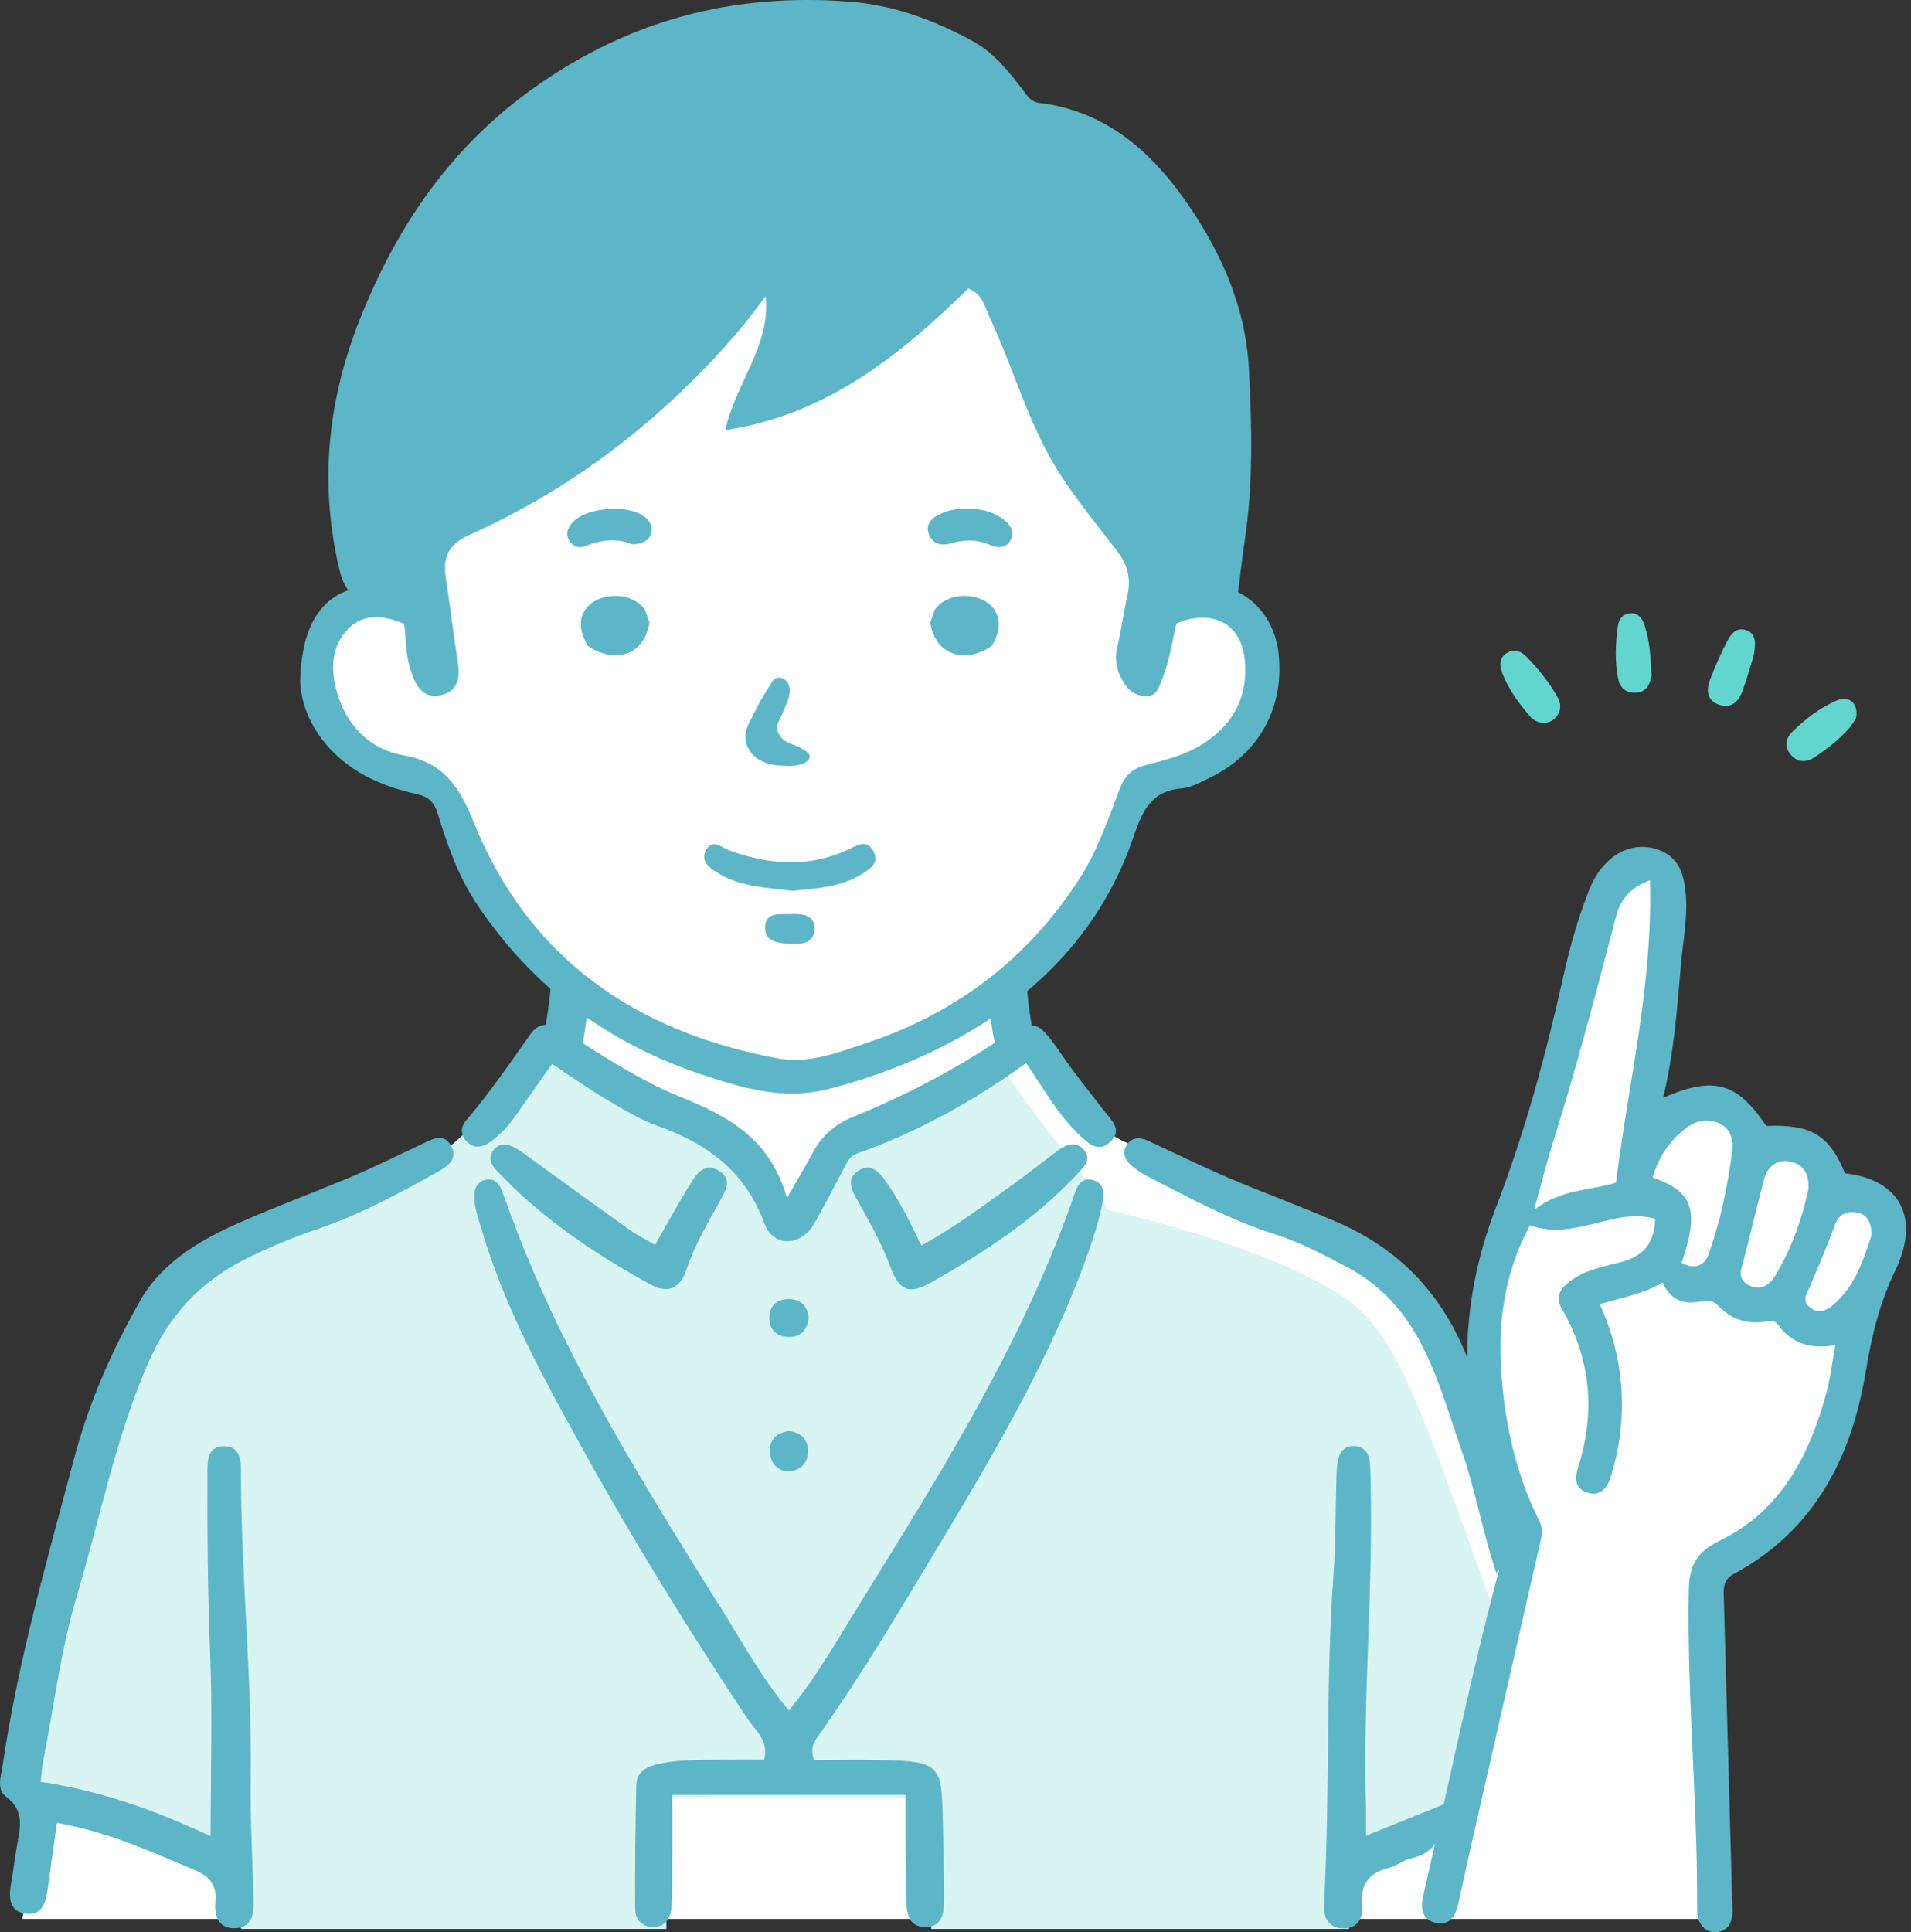 <svg width="92" height="93" viewBox="0 0 92 93" fill="none" xmlns="http://www.w3.org/2000/svg">
<rect x="0" y="0" width="92" height="93" fill="#333333" stroke="none"/>
<g clip-path="url(#clip0_2_199)">
<path d="M90.508 58.527C90.014 57.799 89.024 57.594 88.366 57.04C87.843 56.6 87.432 55.567 86.783 55.309C86.762 55.324 86.742 55.34 86.721 55.356C86.633 55.291 86.54 55.228 86.441 55.173C85.871 54.856 85.194 54.736 84.555 54.886C84.461 54.908 84.356 54.949 84.247 55C84.091 54.772 83.927 54.548 83.746 54.338C83.26 53.773 82.598 53.358 81.864 53.228C81.103 53.092 80.075 53.293 79.321 53.771C79.338 53.614 79.356 53.456 79.374 53.298C79.731 50.017 80.163 46.731 80.349 43.435C80.438 41.86 78.093 41.346 77.413 42.553C77.18 42.746 77.004 43.006 76.937 43.323C76.769 44.115 76.609 44.909 76.45 45.704C75.913 47.921 75.396 50.143 74.798 52.346C74.498 53.456 74.188 54.566 73.801 55.65C73.424 56.704 72.969 57.73 72.629 58.796C72.275 59.906 72.058 61.051 71.91 62.206C71.898 62.241 71.884 62.277 71.874 62.313C71.439 63.874 71.094 65.573 70.986 67.235C70.946 67.254 70.906 67.274 70.866 67.293C70.542 66.379 70.277 65.663 70.277 65.663C70.277 65.663 69.601 63.402 67.909 61.821C66.217 60.239 62.346 58.431 60.767 57.677C59.189 56.923 55.593 55.526 54.489 55.108C53.387 54.691 52.835 54.023 52.684 53.948C52.534 53.873 49.798 50.027 49.798 50.027L48.926 50.219L48.287 47.583C48.287 47.583 50.731 45.813 51.557 44.456C52.384 43.1 53.601 41.254 53.951 40.05C54.301 38.844 56.03 37.389 56.03 37.389C56.03 37.389 58.586 36.66 59.639 35.718C60.691 34.777 61.18 33.608 60.879 31.952C60.578 30.294 60.541 30.333 59.525 29.466C58.51 28.599 55.981 28.684 55.981 28.684L55.427 26.343L48.08 12.63L35.574 12.442C35.218 12.442 20.13 24.485 20.13 24.485L20.282 29.165C20.282 29.165 18.026 28.675 17.049 29.165C16.072 29.654 15.583 30.333 15.357 31.011C15.132 31.688 14.869 32.581 15.357 33.509C15.845 34.438 15.732 35.078 16.56 35.718C17.387 36.359 17.838 36.773 18.777 37.187C19.717 37.6 21.258 37.94 21.258 37.94C21.258 37.94 21.522 39.179 22.348 40.631C23.175 42.083 22.633 42.593 23.957 43.995C25.28 45.398 27.277 47.733 27.277 47.733L26.884 50.178C26.884 50.178 26.597 49.466 25.733 50.37C24.868 51.274 25.078 51.059 23.959 52.636C22.84 54.212 21.556 55.419 21.221 55.437C20.884 55.455 15.133 57.64 13.104 58.845C11.074 60.051 9.984 59.863 8.406 61.67C6.827 63.478 6.263 64.275 5.474 65.948C4.684 67.621 3.03 73.346 2.504 76.058C1.979 78.769 0.646 85.708 0.646 85.708L1.865 87.546L1.076 92.368H82.704L82.071 78.593C82.071 78.593 82.093 78.321 82.096 77.83C82.021 77.353 82.004 76.868 82.057 76.391C82.172 75.372 82.67 74.931 83.589 74.564C85.489 73.805 87.012 72.02 87.992 70.269C88.501 69.359 88.922 68.369 89.067 67.33C89.216 66.266 89.276 65.228 89.555 64.181C89.835 63.127 90.204 62.097 90.528 61.057C90.779 60.249 91.023 59.291 90.506 58.529L90.508 58.527Z" fill="white"/>
<path d="M53.363 58.255C53.363 58.255 58.961 59.45 62.938 61.436C66.914 63.423 67.221 64.416 72.236 78.393L70.339 88.508L65.567 90.224L64.931 92.848H44.831V86.546L32.08 86.485V92.848H11.616L10.722 90.202L4.207 87.88L0.909 86.189C3.926 72.59 3.365 59.855 20.251 56.581L21.707 55.143L22.273 54.649L25.739 50.371L33.741 53.94L36.836 57.449L38.026 58.573L40.287 54.781L48.301 51.309C48.715 52.418 53.104 57.777 53.104 57.777" fill="#D8F4F3"/>
<path d="M74.986 33.557C74.582 32.841 74.066 32.201 73.49 31.612C73.229 31.345 72.898 31.208 72.544 31.431C72.186 31.655 72.182 32.012 72.309 32.355C72.613 33.18 73.138 33.874 73.707 34.538C73.798 34.644 73.954 34.698 74.038 34.751C74.406 34.834 74.688 34.773 74.906 34.527C75.169 34.228 75.168 33.878 74.987 33.557H74.986Z" fill="#63D5CF"/>
<path d="M89.355 34.553C89.487 33.873 89.022 33.466 88.451 33.708C87.621 34.059 86.907 34.612 86.27 35.24C85.958 35.547 85.901 35.955 86.204 36.316C86.526 36.701 86.953 36.717 87.347 36.454C87.968 36.041 88.563 35.587 89.049 35.017C89.191 34.852 89.29 34.651 89.355 34.551V34.553Z" fill="#63D5CF"/>
<path d="M79.164 30.073C79.053 29.754 78.867 29.486 78.47 29.522C78.119 29.553 77.937 29.804 77.893 30.112C77.772 30.966 77.734 31.829 77.904 32.679C77.988 33.105 78.295 33.38 78.764 33.344C79.236 33.309 79.436 32.98 79.513 32.491C79.466 31.716 79.441 30.878 79.164 30.075V30.073Z" fill="#63D5CF"/>
<path d="M84.435 31.531C84.515 30.975 84.584 30.516 84.064 30.333C83.579 30.165 83.318 30.542 83.139 30.89C82.835 31.479 82.564 32.088 82.328 32.706C82.135 33.211 82.165 33.726 82.775 33.928C83.374 34.126 83.717 33.739 83.899 33.234C84.116 32.634 84.284 32.016 84.436 31.531H84.435Z" fill="#63D5CF"/>
<path d="M88.824 56.473C88.064 54.63 87.205 54.114 85.031 54.194C83.632 52.112 82.536 51.77 80.07 52.838C80.597 50.627 80.744 48.537 80.924 46.449C81.04 45.115 81.341 43.791 81.075 42.437C80.911 41.6 80.483 41.072 79.652 40.845C78.406 40.505 77.127 41.252 76.498 42.855C75.996 44.136 75.607 45.46 75.307 46.811C74.456 50.641 73.434 54.449 72.03 58.089C71.088 60.535 70.631 62.941 70.634 65.333C70.619 65.295 70.605 65.259 70.59 65.222C69.35 62.202 67.332 60.116 64.408 58.84C62.673 58.082 60.889 57.437 59.146 56.694C57.838 56.137 56.562 55.502 55.269 54.908C54.852 54.715 54.442 54.736 54.21 55.172C54.002 55.56 54.208 55.894 54.525 56.145C54.71 56.292 54.9 56.442 55.109 56.55C57.154 57.611 59.178 58.71 61.388 59.414C62.616 59.803 63.754 60.412 64.894 61.016C68.426 62.891 69.21 66.519 70.369 69.823C71.031 71.711 71.371 73.726 72.037 75.717C72.09 75.655 72.135 75.589 72.179 75.524C71.182 79.275 70.344 83.063 69.505 86.85C68.239 87.36 67.073 87.83 65.758 88.36C65.758 87.776 65.767 87.371 65.757 86.968C65.609 81.777 66.103 76.598 65.986 71.408C65.977 71.069 65.981 70.729 65.944 70.393C65.894 69.942 65.664 69.615 65.174 69.603C64.668 69.591 64.465 69.956 64.393 70.385C64.338 70.716 64.344 71.059 64.333 71.398C64.29 72.855 64.309 74.317 64.201 75.769C63.81 81.047 64.037 86.343 63.743 91.624C63.708 92.273 63.938 92.815 64.672 92.824C65.359 92.834 65.634 92.299 65.574 91.711C65.471 90.679 65.919 90.148 66.878 89.904C67.234 89.814 67.545 89.535 67.899 89.46C68.483 89.339 68.849 89.086 69.085 88.74C68.895 89.585 68.707 90.43 68.513 91.275C68.389 91.817 68.437 92.35 69.039 92.534C69.701 92.736 70.049 92.313 70.19 91.707C70.388 90.86 70.559 90.007 70.753 89.158C71.879 84.205 73.003 79.251 74.14 74.302C74.224 73.937 74.306 73.595 74.128 73.244C72.93 70.873 72.4 68.334 72.254 65.695C72.119 63.228 72.592 60.914 73.66 58.978C75.822 59.751 77.74 58.085 79.688 58.67C79.634 59.849 79.14 60.462 77.997 60.76C77.194 60.97 76.367 61.118 75.672 61.611C75.204 61.941 74.815 62.347 75.179 62.975C76.592 65.41 76.822 67.965 75.972 70.632C75.811 71.138 75.81 71.606 76.36 71.824C76.967 72.064 77.356 71.68 77.522 71.16C77.74 70.473 77.908 69.758 77.995 69.043C78.255 66.913 77.961 64.847 77.018 62.768C78.106 62.461 79.125 62.266 80.044 61.738C80.426 62.587 81.068 62.806 81.856 62.648C82.202 62.578 82.474 62.587 82.736 62.863C83.354 63.514 84.121 63.749 85.004 63.615C85.216 63.584 85.441 63.535 85.595 63.755C86.246 64.679 87.165 64.948 88.355 64.752C88.207 65.575 88.128 66.292 87.945 66.981C87.133 70.031 85.734 72.735 82.793 74.159C81.623 74.726 81.323 75.415 81.303 76.575C81.214 81.703 81.736 86.813 81.707 91.938C81.707 92.082 81.714 92.235 81.761 92.368C81.892 92.737 82.147 92.999 82.553 93.001C83.009 93.004 83.3 92.73 83.382 92.292C83.434 92.011 83.397 91.714 83.389 91.424C83.256 86.593 83.12 81.761 82.991 76.93C82.979 76.471 82.928 76.049 83.491 75.746C87.354 73.667 89.147 70.14 89.827 65.999C90.106 64.298 90.492 62.712 91.241 61.16C92.471 58.617 91.465 56.771 88.82 56.474L88.824 56.473ZM77.801 56.925C76.573 57.312 75.136 57.23 73.857 58.234C74.198 57.009 74.464 55.932 74.797 54.877C75.917 51.323 76.857 47.717 77.803 44.112C78.006 43.339 78.42 42.761 79.43 42.366C79.583 47.393 78.393 52.102 77.801 56.925ZM83.396 55.376C83.182 57.07 82.833 58.74 82.263 60.35C82.043 60.968 81.551 61.111 80.958 60.787C81.82 58.263 81.516 57.349 79.564 56.679C79.854 55.674 80.399 54.859 81.247 54.248C81.73 53.901 82.274 53.844 82.787 54.08C83.305 54.317 83.463 54.851 83.397 55.375L83.396 55.376ZM85.467 61.396C85.213 61.815 84.778 62.179 84.186 61.859C83.61 61.548 83.829 61.096 83.952 60.632C84.294 59.338 84.589 58.03 84.936 56.737C85.094 56.145 85.565 55.795 86.14 55.9C86.678 55.999 87.136 56.351 87.059 57.258C86.78 58.581 86.278 60.055 85.467 61.396ZM88.235 62.825C87.928 63.078 87.558 63.263 87.156 62.946C86.707 62.594 86.997 62.256 87.15 61.894C87.558 60.929 87.974 59.967 88.33 58.981C88.535 58.413 88.93 58.27 89.424 58.371C89.912 58.471 90.099 58.866 90.1 59.463C89.707 60.635 89.316 61.924 88.233 62.823L88.235 62.825Z" fill="#5CB6C7"/>
<path d="M52.596 56.794C52.084 56.664 51.876 57.048 51.735 57.456C49.318 64.474 45.41 70.715 41.532 76.966C40.41 78.773 39.37 80.642 37.98 82.333C36.702 80.819 35.779 79.119 34.76 77.49C30.928 71.369 27.084 65.251 24.57 58.425C24.429 58.043 24.294 57.66 24.145 57.282C24.007 56.933 23.765 56.695 23.367 56.788C22.979 56.878 22.84 57.197 22.835 57.561C22.83 58.147 23.044 58.689 23.207 59.242C24.299 62.946 26.152 66.309 28.003 69.659C30.478 74.14 33.172 78.492 36.007 82.756C36.374 83.308 37.024 83.785 36.792 84.702C36.033 84.702 35.292 84.693 34.55 84.703C33.534 84.717 32.517 84.686 31.518 84.955C30.991 85.096 30.644 85.394 30.633 85.925C30.591 87.789 30.562 90.014 30.576 91.877C30.579 92.357 30.88 92.73 31.398 92.754C31.978 92.78 32.265 92.388 32.317 91.866C32.371 91.328 32.36 90.424 32.363 89.881C32.367 88.737 32.363 87.594 32.363 86.391H43.593C43.593 87.257 43.593 88.001 43.593 88.743C43.593 89.49 43.632 90.609 43.636 91.356C43.64 92.029 43.691 92.768 44.571 92.754C45.376 92.742 45.453 92.042 45.453 91.402C45.453 90.249 45.407 88.721 45.388 87.568C45.344 84.942 45.195 84.786 42.539 84.721C41.402 84.693 40.264 84.717 39.186 84.717C38.946 84.038 39.298 83.701 39.539 83.355C41.229 80.935 42.776 78.423 44.291 75.894C47.427 70.662 50.653 65.471 52.613 59.636C52.817 59.028 52.981 58.401 53.104 57.771C53.185 57.351 53.082 56.914 52.597 56.791L52.596 56.794Z" fill="#5CB6C7"/>
<path d="M20.269 55.09C19.192 55.585 18.134 56.126 17.043 56.587C15.205 57.366 13.329 58.054 11.503 58.859C9.62 59.689 7.804 60.767 6.772 62.567C5.398 64.965 4.281 67.501 3.563 70.215C2.27 75.091 0.864 79.937 0.131 84.944C0.052 85.48 -0.188 86.119 0.291 86.478C1.073 87.064 1.021 87.761 0.867 88.558C0.731 89.256 0.655 89.964 0.531 90.665C0.415 91.323 0.432 91.989 1.216 92.111C2.009 92.234 2.209 91.587 2.297 90.933C2.439 89.877 2.591 88.82 2.742 87.743C5.105 88.153 7.171 89.082 9.261 89.964C10.01 90.279 10.441 90.623 10.368 91.494C10.315 92.129 10.453 92.816 11.27 92.815C12.141 92.813 12.23 92.125 12.211 91.428C12.157 89.531 12.041 87.634 12.069 85.739C12.141 80.751 11.593 75.785 11.6 70.801C11.6 70.248 11.53 69.621 10.797 69.61C10.059 69.599 9.987 70.205 9.986 70.775C9.977 73.656 9.991 76.533 10.111 79.416C10.234 82.348 10.139 85.289 10.139 88.385C7.481 87.138 4.822 86.188 1.957 85.766C2.002 85.382 2.016 85.082 2.075 84.79C2.604 82.134 2.914 79.434 3.695 76.829C4.811 73.108 5.545 69.283 7.098 65.678C8.095 63.362 9.614 61.698 11.819 60.601C12.94 60.044 14.09 59.56 15.284 59.156C17.278 58.482 19.135 57.485 20.97 56.462C21.454 56.191 22.107 55.841 21.707 55.136C21.338 54.487 20.758 54.862 20.27 55.086L20.269 55.09Z" fill="#5CB6C7"/>
<path d="M51.124 50.781C50.474 49.832 50.13 49.377 49.67 49.347C49.51 48.441 49.414 47.523 49.381 46.594C48.854 47.082 48.235 47.498 47.605 47.847C47.629 48.645 47.732 49.426 47.888 50.196C45.717 51.62 43.42 52.799 41.02 53.782C40.212 54.113 39.582 54.649 39.16 55.429C38.808 56.079 38.428 56.715 37.883 57.667C37.104 54.843 35.081 53.734 32.818 52.821C31.135 52.142 29.581 51.194 28.055 50.207C28.201 49.438 28.297 48.646 28.324 47.813C27.701 47.455 27.116 46.983 26.602 46.456C26.538 47.421 26.435 48.378 26.277 49.325C26.019 49.333 25.766 49.455 25.537 49.777C24.537 51.186 23.568 52.614 22.441 53.927C22.177 54.234 22.152 54.63 22.466 54.945C22.808 55.288 23.204 55.244 23.572 54.981C24.044 54.645 24.447 54.234 24.781 53.757C25.376 52.908 25.974 52.061 26.575 51.208C27.447 51.783 28.246 52.355 29.089 52.853C29.933 53.351 30.783 53.885 31.699 54.211C34.085 55.058 35.89 56.407 36.807 58.901C37.229 60.048 38.55 59.992 39.182 58.917C39.697 58.042 40.148 57.13 40.628 56.235C40.785 55.942 40.905 55.647 41.283 55.513C44.174 54.492 46.831 53.019 49.403 51.169C50.231 52.393 50.914 53.612 51.917 54.584C52.355 55.007 52.871 55.54 53.478 54.938C54.052 54.368 53.497 53.91 53.147 53.457C52.462 52.574 51.759 51.704 51.127 50.783L51.124 50.781Z" fill="#5CB6C7"/>
<path d="M31.361 61.85C32.144 62.278 32.734 62.005 33.027 61.153C33.424 59.993 34.028 58.935 34.62 57.872C34.9 57.369 35.306 56.794 34.624 56.362C33.892 55.899 33.51 56.541 33.194 57.052C32.629 57.965 32.117 58.909 31.538 59.92C31.121 59.676 30.699 59.473 30.321 59.205C28.723 58.067 27.139 56.91 25.548 55.762C25.275 55.564 25.007 55.346 24.706 55.201C24.346 55.028 23.961 55.036 23.717 55.416C23.502 55.752 23.632 56.041 23.894 56.321C26.045 58.621 28.621 60.351 31.361 61.851V61.85Z" fill="#5CB6C7"/>
<path d="M44.846 61.718C47.407 60.258 49.87 58.659 51.897 56.471C52.217 56.126 52.559 55.805 52.184 55.353C51.837 54.935 51.383 55.057 50.998 55.335C50.34 55.809 49.711 56.325 49.053 56.801C47.554 57.885 46.078 59.006 44.356 59.954C43.786 58.776 43.285 57.741 42.604 56.81C42.292 56.384 41.91 55.982 41.337 56.344C40.764 56.707 40.959 57.207 41.224 57.68C41.819 58.742 42.426 59.797 42.852 60.944C43.294 62.135 43.757 62.338 44.846 61.717V61.718Z" fill="#5CB6C7"/>
<path d="M37.94 68.882C37.351 68.986 37.025 69.339 37.071 69.92C37.111 70.437 37.431 70.823 37.976 70.812C38.562 70.799 38.903 70.386 38.898 69.826C38.892 69.255 38.521 68.926 37.94 68.88V68.882Z" fill="#5CB6C7"/>
<path d="M38.02 62.53C37.436 62.512 37.036 62.822 37.039 63.445C37.042 64.004 37.381 64.329 37.933 64.351C38.542 64.374 38.863 64.029 38.929 63.451C38.889 62.863 38.555 62.547 38.02 62.53Z" fill="#5CB6C7"/>
<path d="M61.566 31.549C61.427 30.124 60.673 29.035 59.603 28.5C59.608 28.468 59.614 28.436 59.618 28.403C59.721 27.62 59.8 26.834 59.919 26.054C60.34 23.285 60.273 20.494 60.123 17.72C59.957 14.667 58.697 11.94 56.955 9.503C55.269 7.145 53.098 5.323 50.05 4.955C49.631 4.906 49.463 4.619 49.258 4.351C48.548 3.415 47.821 2.504 46.753 1.936C44.907 0.951 43.04 0.243 40.872 0.077C35.314 -0.346 30.346 0.95 25.777 4.176C21.743 7.024 19.131 10.83 17.334 15.341C15.778 19.25 15.368 23.213 16.316 27.318C16.415 27.749 16.544 28.128 16.768 28.409C15.313 28.919 14.491 30.366 14.449 32.841C14.518 34.246 15.325 35.879 17.05 37.022C17.973 37.635 19.009 37.983 20.072 38.224C20.654 38.355 20.908 38.626 21.079 39.186C21.545 40.712 22.075 42.21 22.985 43.563C25.628 47.497 29.22 50.189 33.686 51.684C35.695 52.357 37.707 52.991 39.952 52.401C42.388 51.76 44.695 50.847 46.822 49.572C50.455 47.393 53.182 44.354 54.564 40.294C54.986 39.055 55.403 38.065 56.895 37.947C57.349 37.911 57.799 37.651 58.226 37.445C60.578 36.31 61.813 34.116 61.562 31.55L61.566 31.549ZM57.885 35.821C57.036 36.356 56.07 36.592 55.116 36.841C54.503 37 54.153 37.339 53.917 37.949C53.343 39.436 52.835 40.957 51.957 42.316C49.479 46.152 46.042 48.754 41.727 50.199C40.346 50.66 38.929 51.223 37.442 50.945C30.63 49.669 25.478 46.17 22.816 39.602C22.133 37.918 21.394 36.702 19.419 36.353C17.788 36.066 16.651 34.904 16.204 33.252C15.931 32.24 15.937 31.197 16.682 30.355C17.352 29.598 18.227 29.595 19.134 29.903C19.233 29.938 19.338 29.978 19.444 30.015C19.476 30.148 19.496 30.29 19.503 30.448C19.532 31.076 19.592 31.726 19.79 32.315C19.997 32.923 20.302 33.628 21.16 33.472C22.049 33.31 22.159 32.652 22.039 31.871C21.827 30.496 21.66 29.115 21.451 27.739C21.302 26.754 21.663 26.166 22.602 25.744C27.673 23.473 31.95 20.131 35.565 15.926C36.025 15.391 36.435 14.812 36.868 14.253C37.101 16.67 35.414 18.436 34.916 20.702C39.768 19.98 43.322 17.111 46.619 13.883C47.329 14.177 47.415 14.786 47.648 15.285C48.838 17.827 49.554 20.59 51.118 22.956C51.919 24.165 52.832 25.303 53.725 26.448C54.22 27.083 54.464 27.748 54.295 28.555C54.112 29.421 53.984 30.297 53.787 31.16C53.635 31.829 53.791 32.4 54.162 32.952C54.417 33.332 54.771 33.508 55.2 33.509C55.674 33.509 55.772 33.125 55.923 32.76C56.252 31.962 56.399 31.127 56.573 30.289C56.593 30.187 56.618 30.094 56.646 30.008C56.82 29.942 56.992 29.867 57.145 29.83C58.68 29.452 59.783 30.209 59.928 31.785C60.093 33.556 59.365 34.885 57.882 35.822L57.885 35.821Z" fill="#5CB6C7"/>
<path d="M40.829 40.895C38.931 41.777 37.021 41.633 35.111 40.932C34.733 40.794 34.3 40.359 33.999 40.902C33.683 41.474 34.188 41.799 34.623 42.058C35.702 42.702 36.935 42.717 38.115 42.879C39.274 42.767 40.424 42.712 41.438 42.102C41.872 41.841 42.372 41.542 42.039 40.95C41.722 40.386 41.254 40.696 40.829 40.894V40.895Z" fill="#5CB6C7"/>
<path d="M38.078 43.999C37.569 44.024 36.855 43.87 36.836 44.621C36.817 45.369 37.505 45.397 38.082 45.43C38.624 45.46 39.182 45.38 39.212 44.755C39.247 44.036 38.645 43.971 38.078 43.998V43.999Z" fill="#5CB6C7"/>
<path d="M37.212 36.812C37.407 36.849 37.606 36.856 37.799 36.863L37.861 36.866C37.911 36.867 37.962 36.869 38.013 36.869C38.253 36.869 38.44 36.84 38.601 36.778C38.881 36.67 39.018 36.515 38.974 36.349C38.943 36.255 38.842 36.184 38.733 36.114L38.707 36.097C38.598 36.024 38.482 35.969 38.384 35.923C38.313 35.89 38.238 35.864 38.163 35.837C38.067 35.803 37.974 35.771 37.89 35.724C37.741 35.641 37.616 35.522 37.525 35.38C37.454 35.269 37.417 35.161 37.413 35.06C37.406 34.886 37.494 34.709 37.572 34.553C37.653 34.389 37.729 34.212 37.802 34.018C38.016 33.585 38.072 33.191 37.959 32.934C37.874 32.742 37.703 32.623 37.496 32.616C37.285 32.616 37.196 32.764 37.118 32.895L36.8 33.421C36.712 33.569 36.622 33.715 36.539 33.866C36.472 33.989 36.41 34.115 36.348 34.24C36.295 34.347 36.243 34.452 36.188 34.556L36.174 34.581C36.061 34.791 35.945 35.008 35.902 35.262C35.841 35.626 35.95 35.992 36.212 36.292C36.498 36.62 36.913 36.755 37.21 36.812H37.212Z" fill="#5CB6C7"/>
<path d="M31.04 29.339C30.751 28.927 30.22 28.681 29.617 28.681C28.965 28.681 28.395 28.963 28.13 29.418C27.946 29.733 27.823 30.272 28.282 31.053L28.302 31.089L28.337 31.113C28.74 31.388 29.199 31.539 29.631 31.539C30.486 31.539 31.093 30.965 31.256 30.006L31.265 29.958L31.055 29.358L31.04 29.338V29.339Z" fill="#5CB6C7"/>
<path d="M46.433 28.681C45.83 28.681 45.297 28.927 45.01 29.339L44.995 29.36L44.785 29.96L44.793 30.007C44.956 30.966 45.563 31.54 46.419 31.54C46.851 31.54 47.312 31.388 47.713 31.114L47.748 31.091L47.768 31.055C48.226 30.272 48.103 29.733 47.92 29.419C47.655 28.964 47.085 28.682 46.433 28.682V28.681Z" fill="#5CB6C7"/>
<path d="M27.476 25.244C27.289 25.502 27.242 25.775 27.419 26.044C27.579 26.289 27.861 26.407 28.128 26.3C28.918 25.982 29.703 25.892 30.412 26.195C30.904 26.198 31.204 26.036 31.32 25.748C31.438 25.451 31.36 25.19 31.134 24.963C30.384 24.211 28.095 24.387 27.477 25.244H27.476Z" fill="#5CB6C7"/>
<path d="M48.41 25.086C47.914 24.66 47.32 24.483 46.624 24.49C46.161 24.457 45.685 24.539 45.242 24.747C44.825 24.944 44.548 25.249 44.716 25.711C44.885 26.172 45.305 26.288 45.755 26.156C46.426 25.961 47.059 25.959 47.701 26.244C48.066 26.405 48.436 26.373 48.647 26.006C48.846 25.657 48.708 25.342 48.41 25.088V25.086Z" fill="#5CB6C7"/>
</g>
<defs>
<clipPath id="clip0_2_199">
<rect width="91.766" height="93" fill="white"/>
</clipPath>
</defs>
</svg>
